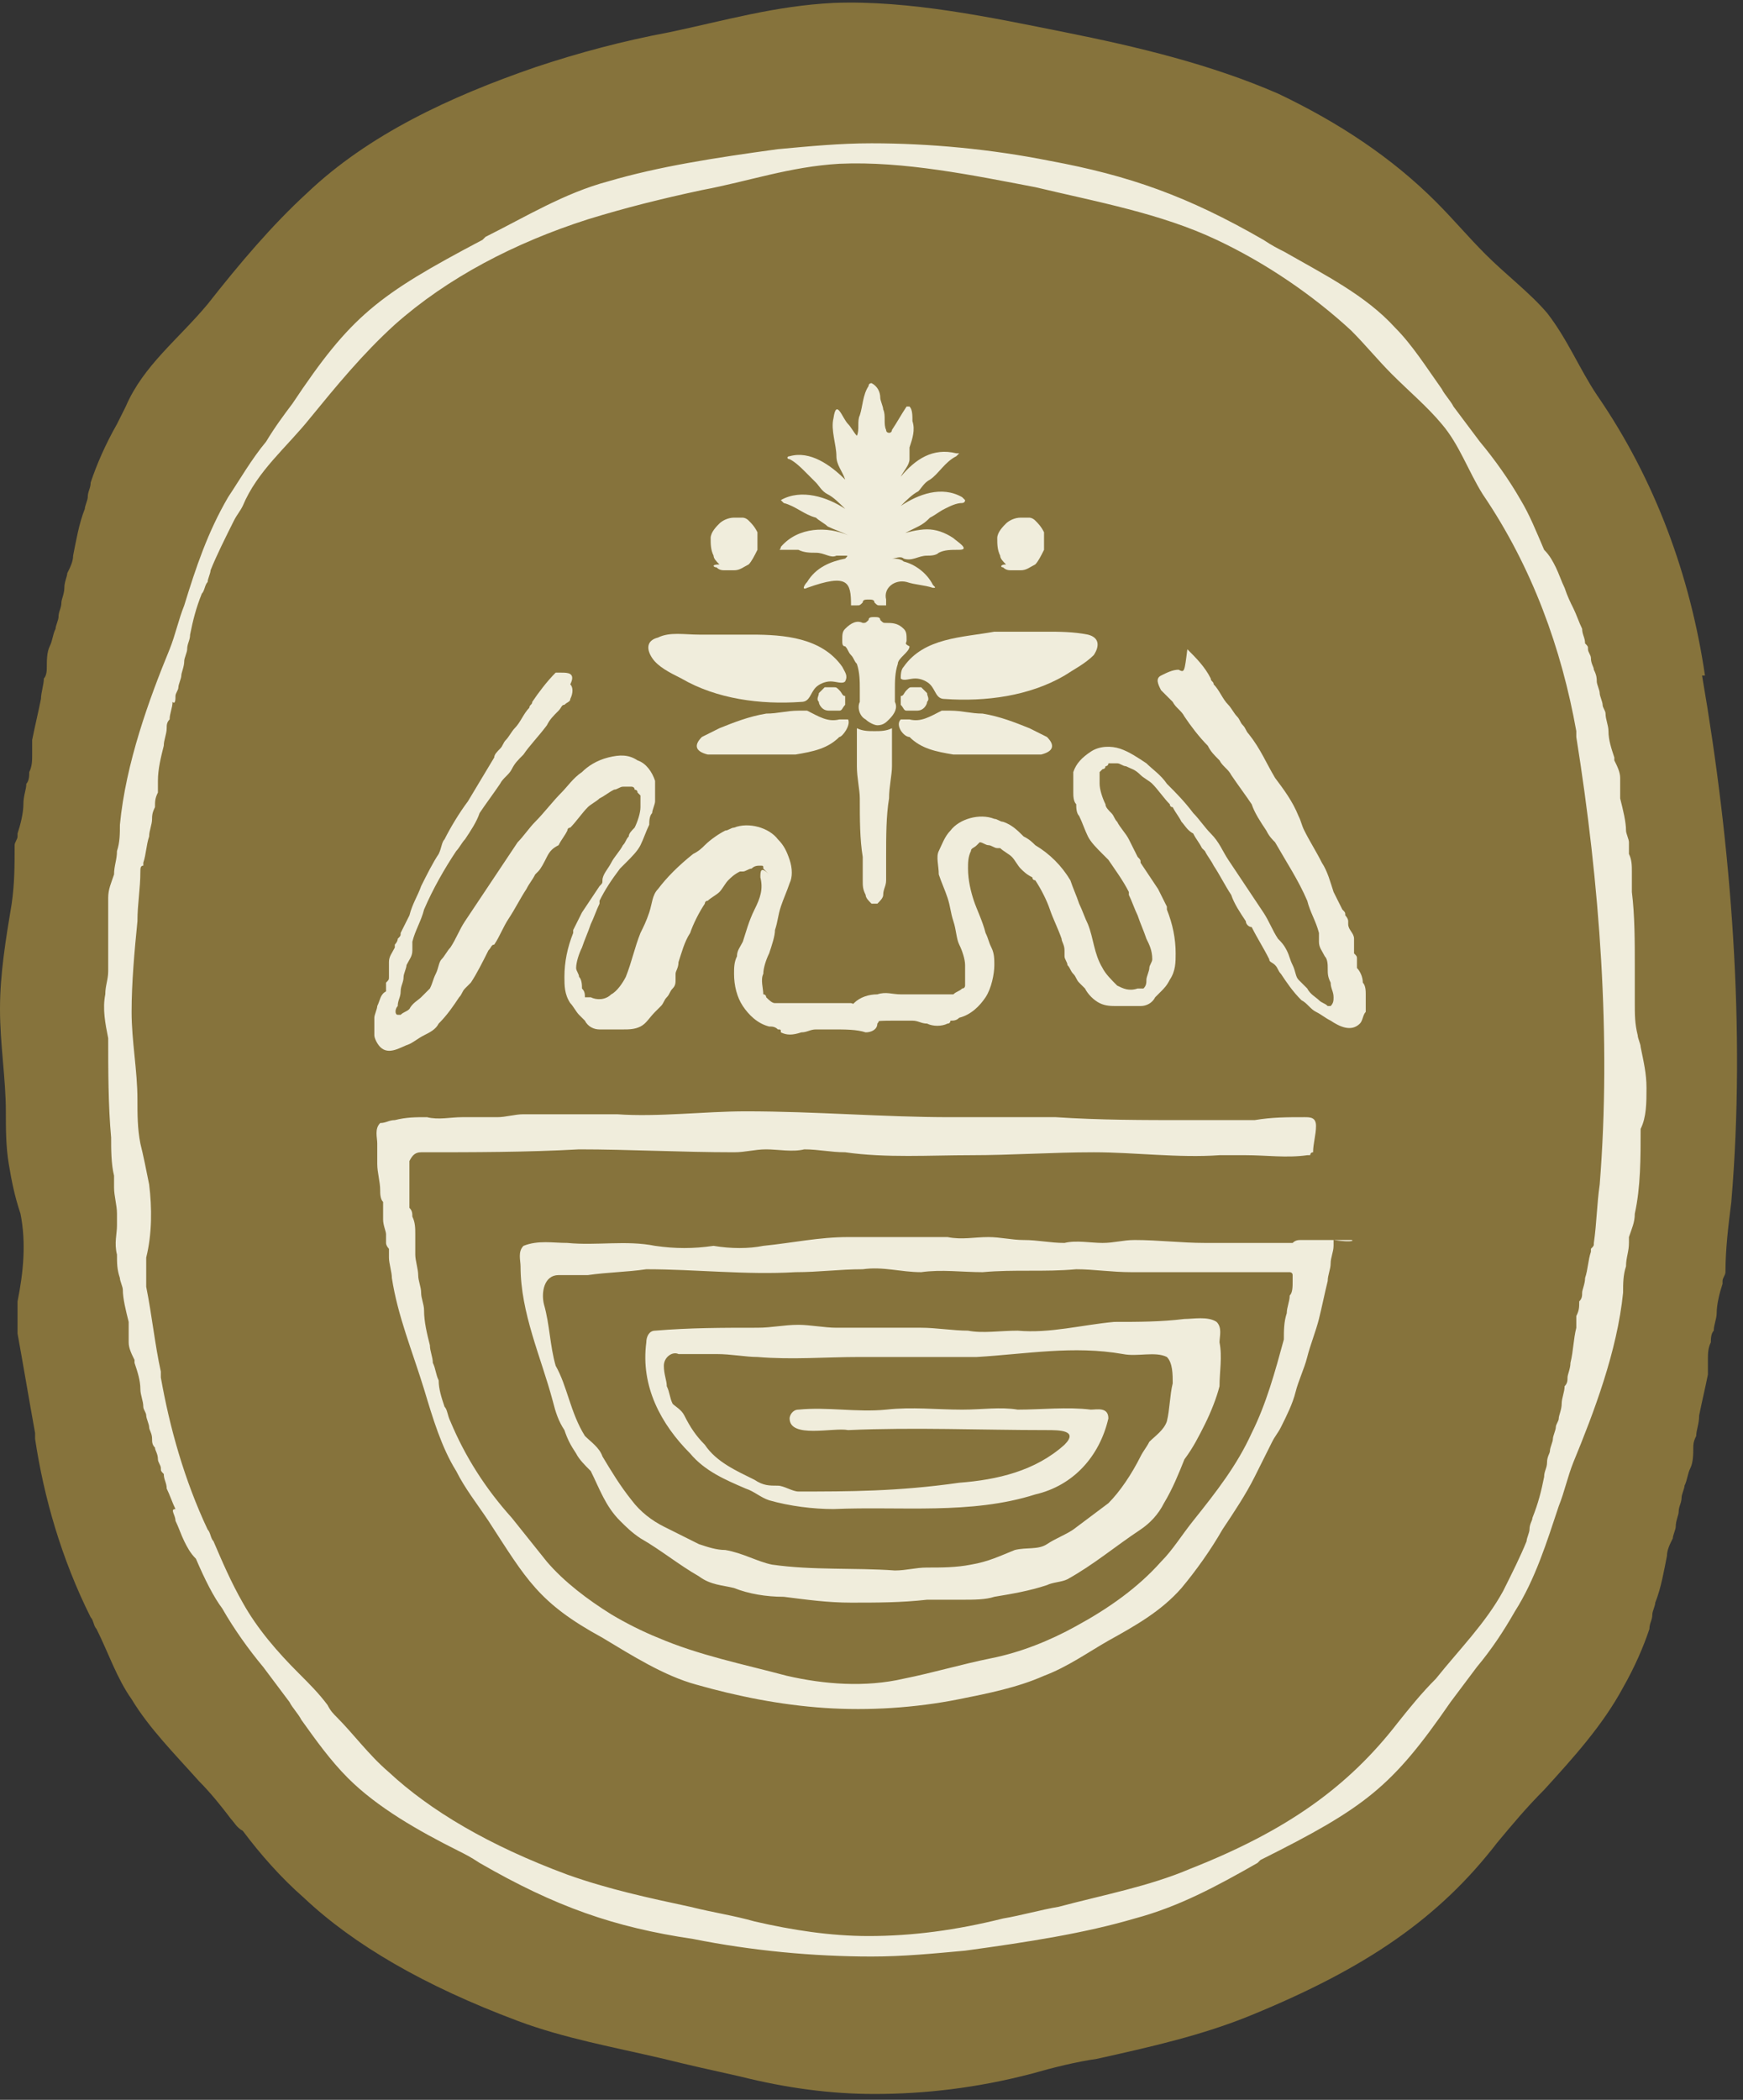 <?xml version="1.0" encoding="utf-8"?>
<!-- Generator: Adobe Illustrator 27.8.0, SVG Export Plug-In . SVG Version: 6.00 Build 0)  -->
<svg version="1.1" id="Calque_1" xmlns="http://www.w3.org/2000/svg" xmlns:xlink="http://www.w3.org/1999/xlink" x="0px" y="0px"
	 viewBox="0 0 59.6 71.8" style="enable-background:new 0 0 59.6 71.8;" xml:space="preserve">
<rect x="0" y="0" width="59.6" height="71.8" fill="#333333" stroke="none"/>
<style type="text/css">
	.st0{fill:#86733C;}
	.st1{fill:#F0EDDC;}
</style>
<path class="st0" d="M58.3,23.1c-0.5-3.4-1.7-6.7-3.7-9.6c-0.6-0.9-1-1.9-1.7-2.8c-0.6-0.7-1.4-1.3-2.1-2c-0.6-0.6-1.1-1.2-1.7-1.8
	c-1.5-1.5-3.3-2.7-5.4-3.7c-2.3-1-4.8-1.6-7.3-2.1c-2.5-0.5-5.3-1.1-7.9-1c-2,0.1-3.7,0.6-5.6,1c-1.6,0.3-3.1,0.7-4.6,1.2
	c-2.9,1-5.7,2.3-7.8,4.3C9.3,7.7,8.2,9,7.1,10.4c-1,1.2-2.2,2.1-2.8,3.5c-0.1,0.2-0.2,0.4-0.3,0.6c-0.4,0.7-0.7,1.4-0.9,2l0,0l0,0
	c0,0.2-0.1,0.3-0.1,0.5c0,0.1-0.1,0.3-0.1,0.4c-0.2,0.5-0.3,1.1-0.4,1.6c0,0.2-0.1,0.4-0.2,0.6c0,0.1-0.1,0.3-0.1,0.5
	c0,0.2-0.1,0.4-0.1,0.5c0,0.2-0.1,0.3-0.1,0.5c0,0.1-0.1,0.3-0.1,0.4c-0.1,0.2-0.1,0.4-0.2,0.6c-0.1,0.2-0.1,0.5-0.1,0.7
	c0,0.1,0,0.3-0.1,0.4c0,0.2-0.1,0.5-0.1,0.7c-0.1,0.5-0.2,0.9-0.3,1.4c0,0.2,0,0.3,0,0.5c0,0.2,0,0.4-0.1,0.6c0,0.1,0,0.3-0.1,0.4
	c0,0.2-0.1,0.4-0.1,0.7c0,0.3-0.1,0.7-0.2,1c0,0,0,0.1,0,0.1c0,0.1-0.1,0.2-0.1,0.3c0,0.7,0,1.3-0.1,2C0.2,32.1,0,33.3,0,34.5
	c0,1.2,0.2,2.4,0.2,3.5c0,0.6,0,1.2,0.1,1.8c0.1,0.6,0.2,1.1,0.4,1.7c0.2,1,0.1,2-0.1,3c0,0.3,0,0.6,0,0.9l0,0.2l0,0
	c0.2,1.1,0.4,2.3,0.6,3.4l0,0.2c0.3,2,0.9,4.1,1.9,6.1c0.1,0.1,0.1,0.3,0.2,0.4c0.4,0.8,0.7,1.7,1.2,2.4c0.6,1,1.5,1.9,2.3,2.8
	c0.4,0.4,0.8,0.9,1.1,1.3c0.1,0.1,0.2,0.3,0.4,0.4c0.6,0.8,1.3,1.6,2.1,2.3c1.7,1.6,4.1,3,7.3,4.2l0,0c1.6,0.6,3.3,0.9,5,1.3
	c0.8,0.2,1.7,0.4,2.6,0.6c1.6,0.4,3.1,0.6,4.6,0.6c1.7,0,3.5-0.2,5.4-0.7c0.7-0.2,1.5-0.4,2.2-0.5c1.8-0.4,3.6-0.8,5.3-1.5
	c3.9-1.6,6.4-3.3,8.4-5.9c0.5-0.6,1-1.2,1.6-1.8c1-1.1,2-2.2,2.7-3.5c0.4-0.7,0.7-1.4,0.9-2l0,0l0,0c0-0.2,0.1-0.3,0.1-0.5
	c0-0.1,0.1-0.3,0.1-0.4c0.2-0.5,0.3-1.1,0.4-1.6c0-0.2,0.1-0.4,0.2-0.6c0-0.1,0.1-0.3,0.1-0.4c0-0.2,0.1-0.4,0.1-0.5
	c0-0.2,0.1-0.3,0.1-0.5c0-0.1,0.1-0.3,0.1-0.4c0.1-0.2,0.1-0.4,0.2-0.6c0.1-0.2,0.1-0.5,0.1-0.7c0-0.1,0-0.2,0.1-0.4
	c0-0.2,0.1-0.4,0.1-0.7c0.1-0.5,0.2-0.9,0.3-1.4c0-0.2,0-0.3,0-0.5c0-0.2,0-0.4,0.1-0.6c0-0.1,0-0.3,0.1-0.4c0-0.2,0.1-0.4,0.1-0.6
	c0-0.3,0.1-0.7,0.2-1c0,0,0-0.1,0-0.1c0-0.1,0.1-0.2,0.1-0.3c0-0.8,0.1-1.6,0.2-2.4c0.5-5.9,0-12.2-1-18L58.3,23.1 M32.8,57.8
	C32.8,57.8,32.8,57.8,32.8,57.8C32.9,57.8,32.9,57.8,32.8,57.8c0.1,0,0.1,0,0.1,0C32.9,57.8,32.9,57.8,32.8,57.8 M36,64
	C36,64,36.1,64,36,64c0.1,0,0.1,0,0.1,0C36.1,64,36,64,36,64"/>
<path class="st1" d="M56.3,37.2c0-0.5-0.1-0.9-0.2-1.4c0-0.1-0.1-0.3-0.1-0.4c-0.1-0.4-0.1-0.7-0.1-1.1c0-0.1,0-0.2,0-0.3
	c0-0.2,0-0.4,0-0.6c0-0.1,0-0.2,0-0.4c0-0.8,0-1.7-0.1-2.5c0-0.2,0-0.5,0-0.7c0-0.2,0-0.4-0.1-0.6c0-0.1,0-0.3,0-0.4
	c0-0.1-0.1-0.3-0.1-0.4l0,0l0,0c0-0.3-0.1-0.7-0.2-1.1l0,0v0c0-0.1,0-0.2,0-0.3c0-0.1,0-0.3,0-0.4c0-0.2-0.1-0.4-0.2-0.6l0-0.1
	c-0.1-0.3-0.2-0.6-0.2-0.9c0-0.2-0.1-0.4-0.1-0.6c0-0.1-0.1-0.2-0.1-0.3c0-0.1-0.1-0.3-0.1-0.4c0-0.1-0.1-0.3-0.1-0.4
	c0-0.1,0-0.2-0.1-0.4c0-0.1-0.1-0.2-0.1-0.4c0-0.1-0.1-0.2-0.1-0.3c0-0.1,0-0.1-0.1-0.2c0-0.2-0.1-0.3-0.1-0.5
	c-0.1-0.2-0.2-0.5-0.3-0.7c-0.1-0.2-0.2-0.4-0.3-0.7l0,0c-0.1-0.2-0.2-0.5-0.3-0.7c-0.1-0.2-0.2-0.4-0.4-0.6l0,0l0,0
	c-0.3-0.7-0.5-1.2-0.8-1.7c-0.4-0.7-0.9-1.4-1.4-2c-0.3-0.4-0.6-0.8-0.9-1.2c-0.1-0.2-0.3-0.4-0.4-0.6c-0.5-0.7-1-1.5-1.6-2.1
	c-1-1.1-2.4-1.8-3.8-2.6c-0.2-0.1-0.4-0.2-0.7-0.4c-2.6-1.5-4.6-2.2-7.3-2.7l0,0c-2-0.4-4.1-0.6-6.1-0.6c-1.1,0-2.1,0.1-3.2,0.2
	c-2.2,0.3-4.1,0.6-5.8,1.1c-1.5,0.4-2.8,1.2-4.2,1.9l-0.1,0.1c-3.6,1.9-4.5,2.6-6.5,5.6c-0.3,0.4-0.6,0.8-0.9,1.3
	c-0.5,0.6-0.9,1.3-1.3,1.9c-0.7,1.2-1.1,2.4-1.5,3.7c-0.2,0.5-0.3,1-0.5,1.5c-0.7,1.7-1.5,3.9-1.7,6l0,0l0,0c0,0,0,0,0,0
	c0,0.3,0,0.6-0.1,0.9c0,0.3-0.1,0.5-0.1,0.8c-0.1,0.3-0.2,0.5-0.2,0.8c0,0.5,0,0.9,0,1.4c0,0.4,0,0.8,0,1.1c0,0.3-0.1,0.5-0.1,0.8
	c-0.1,0.5,0,1,0.1,1.5c0,1.1,0,2.3,0.1,3.4c0,0.4,0,0.9,0.1,1.3c0,0.1,0,0.2,0,0.2c0,0.1,0,0.1,0,0.2c0,0.3,0.1,0.6,0.1,0.9
	c0,0.1,0,0.3,0,0.4c0,0.3-0.1,0.6,0,1c0,0.3,0,0.5,0.1,0.8c0,0.1,0.1,0.3,0.1,0.4l0,0l0,0c0,0.3,0.1,0.7,0.2,1.1l0,0l0,0
	c0,0.1,0,0.2,0,0.3c0,0.1,0,0.3,0,0.4c0,0.2,0.1,0.4,0.2,0.6l0,0.1c0.1,0.3,0.2,0.6,0.2,0.9c0,0.2,0.1,0.4,0.1,0.6
	c0,0.1,0.1,0.2,0.1,0.3c0,0.1,0.1,0.3,0.1,0.4c0,0.1,0.1,0.2,0.1,0.4c0,0.1,0,0.2,0.1,0.3c0,0.1,0.1,0.2,0.1,0.4
	c0,0.1,0.1,0.2,0.1,0.3c0,0.1,0,0.1,0.1,0.2c0,0.2,0.1,0.3,0.1,0.5c0.1,0.2,0.2,0.5,0.3,0.7C5.8,51.6,6,51.8,6,52l0,0
	c0.1,0.2,0.2,0.5,0.3,0.7c0.1,0.2,0.2,0.4,0.4,0.6l0,0l0,0C7,54,7.3,54.6,7.6,55C8,55.7,8.5,56.4,9,57c0.3,0.4,0.6,0.8,0.9,1.2
	c0.1,0.2,0.3,0.4,0.4,0.6c0.5,0.7,1,1.4,1.6,2c1,1,2.4,1.8,3.8,2.5c0.2,0.1,0.4,0.2,0.7,0.4c2.6,1.5,4.6,2.2,7.3,2.6l0,0
	c2,0.4,4.1,0.6,6.1,0.6h0c1.1,0,2.1-0.1,3.2-0.2c2.2-0.3,4.1-0.6,5.8-1.1c1.5-0.4,2.8-1.1,4.2-1.9l0.1-0.1c3.6-1.8,4.5-2.5,6.5-5.4
	c0.3-0.4,0.6-0.8,0.9-1.2c0.5-0.6,0.9-1.2,1.3-1.9c0.7-1.1,1.1-2.4,1.5-3.6c0.2-0.5,0.3-1,0.5-1.5c0.7-1.7,1.5-3.8,1.7-5.8l0,0l0,0
	c0,0,0,0,0,0c0-0.3,0-0.6,0.1-0.9c0-0.3,0.1-0.5,0.1-0.8c0-0.1,0-0.2,0-0.2c0.1-0.3,0.2-0.5,0.2-0.8c0.2-0.9,0.2-1.9,0.2-2.9
	C56.3,38.2,56.3,37.7,56.3,37.2 M54.7,40.5c-0.1,0.7-0.1,1.3-0.2,2c0,0.1,0,0.1-0.1,0.2c0,0,0,0.1,0,0.1c-0.1,0.3-0.1,0.6-0.2,0.9
	c0,0.2-0.1,0.4-0.1,0.5c0,0.1,0,0.2-0.1,0.3c0,0.2,0,0.3-0.1,0.5c0,0.1,0,0.3,0,0.4c-0.1,0.4-0.1,0.8-0.2,1.2c0,0.2-0.1,0.4-0.1,0.5
	c0,0.1,0,0.2-0.1,0.3c0,0.2-0.1,0.4-0.1,0.6c0,0.2-0.1,0.4-0.1,0.5c0,0.1-0.1,0.2-0.1,0.3c0,0.1-0.1,0.3-0.1,0.4
	c0,0.1-0.1,0.3-0.1,0.4c0,0.1-0.1,0.2-0.1,0.4c0,0.2-0.1,0.3-0.1,0.5c-0.1,0.5-0.2,0.9-0.4,1.4c0,0.1-0.1,0.2-0.1,0.4
	c0,0.1-0.1,0.3-0.1,0.4l0,0l0,0c-0.2,0.5-0.5,1.1-0.8,1.7c-0.6,1.1-1.5,2-2.3,3c-0.5,0.5-0.9,1-1.3,1.5c-1.7,2.2-3.8,3.7-7.1,5
	c-1.4,0.6-3,0.9-4.5,1.3c-0.6,0.1-1.3,0.3-1.9,0.4c-1.6,0.4-3.1,0.6-4.6,0.6c-1.3,0-2.6-0.2-3.9-0.5c-0.7-0.2-1.4-0.3-2.2-0.5
	c-1.4-0.3-2.8-0.6-4.2-1.1l0,0c-2.7-1-4.7-2.2-6.1-3.5c-0.7-0.6-1.2-1.3-1.8-1.9c-0.1-0.1-0.2-0.2-0.3-0.4c-0.3-0.4-0.6-0.7-1-1.1
	c-0.7-0.7-1.4-1.5-1.9-2.4c-0.4-0.7-0.7-1.4-1-2.1c-0.1-0.1-0.1-0.3-0.2-0.4c-0.8-1.7-1.3-3.5-1.6-5.2l0-0.2
	c-0.2-0.9-0.3-1.9-0.5-2.9l0,0l0-0.2c0-0.2,0-0.5,0-0.8c0.2-0.8,0.2-1.7,0.1-2.5c-0.1-0.5-0.2-1-0.3-1.4c-0.1-0.5-0.1-1-0.1-1.5
	c0-1-0.2-2-0.2-3c0-1,0.1-2.1,0.2-3.1c0-0.6,0.1-1.1,0.1-1.7c0-0.1,0-0.2,0.1-0.2c0,0,0-0.1,0-0.1c0.1-0.3,0.1-0.6,0.2-0.9
	c0-0.2,0.1-0.4,0.1-0.6c0-0.1,0-0.2,0.1-0.4c0-0.2,0-0.3,0.1-0.5c0-0.1,0-0.3,0-0.4c0-0.4,0.1-0.8,0.2-1.2c0-0.2,0.1-0.4,0.1-0.6
	c0-0.1,0-0.2,0.1-0.3c0-0.2,0.1-0.4,0.1-0.6C6,24.1,6,23.9,6,23.8c0-0.1,0.1-0.2,0.1-0.3c0-0.1,0.1-0.3,0.1-0.4
	c0-0.1,0.1-0.3,0.1-0.5c0-0.1,0.1-0.3,0.1-0.4c0-0.2,0.1-0.3,0.1-0.5c0.1-0.5,0.2-0.9,0.4-1.4C7,20.2,7,20,7.1,19.9
	c0-0.1,0.1-0.3,0.1-0.4l0,0l0,0C7.4,19,7.7,18.4,8,17.8c0.1-0.2,0.2-0.3,0.3-0.5c0.5-1.2,1.5-2,2.3-3c0.9-1.1,1.8-2.2,2.9-3.2
	c1.8-1.6,4.1-2.8,6.6-3.6c1.3-0.4,2.5-0.7,3.9-1c1.6-0.3,3-0.8,4.7-0.9c2.2-0.1,4.6,0.4,6.7,0.8c2.1,0.5,4.3,0.9,6.2,1.8
	c1.7,0.8,3.3,1.9,4.6,3.1c0.5,0.5,0.9,1,1.4,1.5c0.6,0.6,1.2,1.1,1.7,1.7c0.6,0.7,0.9,1.6,1.4,2.4c1.7,2.5,2.7,5.3,3.2,8.1
	c0,0,0,0.2,0,0.2C54.7,30.2,55.1,35.5,54.7,40.5"/>
<path class="st1" d="M40.3,22.9c-0.2,0-0.4,0.1-0.6,0.2c-0.2,0.1-0.1,0.3,0,0.5c0.1,0.1,0.2,0.2,0.2,0.2c0.1,0.1,0.1,0.1,0.2,0.2
	c0.1,0.2,0.3,0.3,0.4,0.5c0.2,0.3,0.5,0.7,0.8,1c0.1,0.2,0.2,0.3,0.4,0.5c0.1,0.2,0.3,0.3,0.4,0.5c0.2,0.3,0.5,0.7,0.7,1
	c0.1,0.3,0.3,0.6,0.5,0.9c0.1,0.2,0.2,0.3,0.3,0.4c0.4,0.7,0.8,1.3,1.1,2c0.1,0.4,0.3,0.7,0.4,1.1c0,0.1,0,0.2,0,0.3
	c0,0.2,0.1,0.3,0.2,0.5c0.1,0.1,0.1,0.3,0.1,0.4c0,0.2,0,0.3,0.1,0.5c0,0.2,0.1,0.3,0.1,0.5c0,0.1,0,0.2-0.1,0.3c0,0,0,0-0.1,0
	c-0.1-0.1-0.2-0.1-0.3-0.2c-0.1-0.1-0.3-0.2-0.4-0.4c-0.1-0.1-0.2-0.2-0.3-0.3c-0.1-0.1-0.1-0.3-0.2-0.5c-0.1-0.2-0.1-0.3-0.2-0.5
	c-0.1-0.2-0.2-0.3-0.3-0.4c-0.2-0.3-0.3-0.6-0.5-0.9c-0.2-0.3-0.4-0.6-0.6-0.9c-0.2-0.3-0.4-0.6-0.6-0.9c-0.2-0.3-0.3-0.6-0.6-0.9
	c-0.2-0.2-0.4-0.5-0.6-0.7c-0.3-0.4-0.6-0.7-0.9-1c-0.2-0.3-0.5-0.5-0.7-0.7c-0.3-0.2-0.6-0.4-0.9-0.5c-0.3-0.1-0.7-0.1-1,0.1
	c-0.3,0.2-0.5,0.4-0.6,0.7c0,0.2,0,0.3,0,0.5c0,0.1,0,0.2,0,0.2c0,0.1,0,0.3,0.1,0.4c0,0.1,0,0.3,0.1,0.4c0.1,0.2,0.2,0.5,0.3,0.7
	c0.1,0.2,0.3,0.4,0.5,0.6c0.1,0.1,0.1,0.1,0.2,0.2c0.2,0.3,0.5,0.7,0.7,1.1c0,0,0,0.1,0,0.1c0.1,0.2,0.2,0.5,0.3,0.7
	c0.1,0.3,0.2,0.5,0.3,0.8c0.1,0.2,0.2,0.4,0.2,0.7c0,0.1-0.1,0.2-0.1,0.3c0,0.1-0.1,0.3-0.1,0.4c0,0.1,0,0.2-0.1,0.3c0,0,0,0,0,0
	c-0.1,0-0.1,0-0.2,0c-0.3,0.1-0.5,0-0.7-0.1c-0.2-0.2-0.4-0.4-0.5-0.6c-0.3-0.5-0.3-1-0.5-1.5c-0.1-0.2-0.2-0.5-0.3-0.7
	c-0.1-0.3-0.2-0.5-0.3-0.8c-0.3-0.5-0.7-0.9-1.2-1.2c-0.1-0.1-0.2-0.2-0.4-0.3c0,0,0,0,0,0c-0.2-0.2-0.4-0.4-0.7-0.5c0,0,0,0,0,0
	c-0.1,0-0.2-0.1-0.3-0.1c-0.5-0.2-1.2,0-1.5,0.4c-0.2,0.2-0.3,0.5-0.4,0.7c-0.1,0.2,0,0.5,0,0.8c0.1,0.3,0.2,0.5,0.3,0.8
	c0.1,0.3,0.1,0.5,0.2,0.8c0.1,0.3,0.1,0.6,0.2,0.8c0.1,0.2,0.2,0.5,0.2,0.7c0,0.2,0,0.5,0,0.7c0,0,0,0,0,0c0,0,0,0,0,0
	c0,0,0,0.1-0.1,0.1c0,0,0,0,0,0c0,0,0,0,0,0c-0.1,0.1-0.2,0.1-0.3,0.2c-0.1,0-0.2,0-0.4,0c-0.1,0-0.3,0-0.5,0c-0.3,0-0.6,0-0.9,0
	c-0.3,0-0.5-0.1-0.8,0c-0.3,0-0.6,0.1-0.8,0.3c-0.1,0.1-0.1,0.3-0.1,0.4c0,0.2,0.2,0.3,0.4,0.3c0.4-0.1,0.7-0.1,1.1-0.1
	c0.2,0,0.4,0,0.6,0c0.2,0,0.3,0.1,0.5,0.1c0.2,0.1,0.5,0.1,0.7,0c0.1,0,0.1-0.1,0.1-0.1h0c0,0,0,0,0,0c0.1,0,0.2,0,0.3-0.1
	c0.4-0.1,0.7-0.4,0.9-0.7c0.2-0.3,0.3-0.8,0.3-1.1c0-0.2,0-0.4-0.1-0.6c-0.1-0.2-0.1-0.3-0.2-0.5c-0.1-0.4-0.3-0.8-0.4-1.1
	c-0.1-0.3-0.2-0.7-0.2-1.1c0-0.2,0-0.4,0.1-0.6c0-0.1,0.1-0.1,0.2-0.2c0.1-0.1,0.1-0.1,0.1-0.1c0.1,0,0.2,0.1,0.3,0.1
	c0.1,0,0.2,0.1,0.3,0.1c0,0,0,0,0.1,0c0,0,0,0,0,0c0.1,0.1,0.3,0.2,0.4,0.3c0.1,0.1,0.2,0.3,0.3,0.4c0.1,0.1,0.2,0.2,0.4,0.3
	c0,0,0,0.1,0.1,0.1c0.2,0.3,0.4,0.7,0.5,1c0.1,0.3,0.3,0.7,0.4,1c0,0.1,0.1,0.2,0.1,0.4c0,0.1,0,0.1,0,0.2c0,0.1,0.1,0.2,0.1,0.3
	c0.1,0.1,0.1,0.2,0.2,0.3c0.1,0.1,0.1,0.2,0.2,0.3c0.1,0.1,0.1,0.1,0.2,0.2c0.1,0.2,0.3,0.4,0.5,0.5c0.2,0.1,0.4,0.1,0.6,0.1
	c0,0,0.1,0,0.1,0c0,0,0,0,0.1,0c0.2,0,0.4,0,0.6,0c0.2,0,0.4-0.1,0.5-0.3c0.1-0.1,0.1-0.1,0.2-0.2c0.1-0.1,0.2-0.2,0.3-0.4
	c0.2-0.3,0.2-0.6,0.2-0.9c0-0.5-0.1-1-0.3-1.5c0,0,0-0.1,0-0.1c-0.1-0.2-0.2-0.4-0.3-0.6c-0.2-0.3-0.4-0.6-0.6-0.9
	c0-0.1,0-0.1-0.1-0.2c-0.1-0.2-0.2-0.4-0.3-0.6c-0.1-0.2-0.3-0.4-0.4-0.6c-0.1-0.1-0.1-0.2-0.2-0.3c-0.1-0.1-0.2-0.2-0.2-0.3
	c0,0,0,0,0,0c-0.1-0.2-0.2-0.5-0.2-0.7c0-0.1,0-0.1,0-0.2c0,0,0,0,0,0c0,0,0,0,0,0c0,0,0,0,0-0.1c0,0,0-0.1,0-0.1c0,0,0,0,0,0
	c0,0,0,0,0,0c0,0,0.1-0.1,0.1-0.1c0,0,0.1,0,0.1-0.1c0,0,0,0,0,0c0,0,0,0,0,0c0,0,0.1,0,0.1-0.1c0,0,0.1,0,0.1,0c0,0,0.1,0,0.1,0
	c0,0,0,0,0,0c0,0,0,0,0,0c0,0,0.1,0,0.1,0c0.1,0,0.2,0.1,0.3,0.1c0.2,0.1,0.3,0.1,0.5,0.3c0.1,0.1,0.3,0.2,0.4,0.3
	c0.2,0.2,0.4,0.5,0.6,0.7c0,0,0,0.1,0.1,0.1c0.1,0.2,0.2,0.3,0.3,0.5c0.1,0.1,0.2,0.3,0.4,0.4c0.1,0.2,0.2,0.3,0.3,0.5
	c0,0,0.1,0.1,0.1,0.1c0.1,0.2,0.2,0.3,0.3,0.5c0.2,0.3,0.4,0.7,0.6,1c0.1,0.3,0.3,0.6,0.5,0.9c0,0.1,0.1,0.2,0.2,0.2c0,0,0,0,0,0
	c0.2,0.4,0.4,0.7,0.6,1.1c0,0.1,0.1,0.1,0.2,0.2c0.1,0.1,0.1,0.2,0.2,0.3c0.2,0.3,0.4,0.6,0.7,0.9c0.2,0.1,0.3,0.3,0.5,0.4
	c0.2,0.1,0.3,0.2,0.5,0.3c0.3,0.2,0.7,0.4,1,0.1c0.1-0.1,0.1-0.3,0.2-0.4c0-0.1,0-0.2,0-0.2c0-0.1,0-0.2,0-0.4c0-0.1,0-0.3-0.1-0.4
	c0-0.2-0.1-0.4-0.2-0.5c0,0,0-0.1,0-0.1c0-0.1,0-0.1,0-0.2c0-0.1,0-0.1-0.1-0.2c0,0,0,0,0,0c0-0.2,0-0.3,0-0.5
	c0-0.2-0.2-0.3-0.2-0.5c0,0,0,0,0-0.1c0-0.1-0.1-0.2-0.1-0.2c0-0.1,0-0.1-0.1-0.2c-0.1-0.2-0.2-0.4-0.3-0.6c-0.1-0.3-0.2-0.7-0.4-1
	c-0.2-0.4-0.4-0.7-0.6-1.1c-0.1-0.2-0.1-0.3-0.2-0.5c-0.2-0.5-0.5-0.9-0.8-1.3c-0.3-0.5-0.5-1-0.9-1.5c-0.1-0.1-0.1-0.2-0.2-0.3
	c-0.1-0.1-0.1-0.2-0.2-0.3c-0.1-0.1-0.2-0.3-0.3-0.4c-0.2-0.2-0.3-0.5-0.5-0.7c0-0.1-0.1-0.1-0.1-0.2c-0.2-0.4-0.5-0.7-0.8-1
	C40.5,23,40.5,23,40.3,22.9C40.4,22.9,40.3,22.9,40.3,22.9 M37.7,27.3C37.7,27.3,37.7,27.3,37.7,27.3C37.7,27.2,37.7,27.3,37.7,27.3
	"/>
<path class="st1" d="M19.2,23C19.1,23,19,23,19,23c-0.3,0.3-0.6,0.7-0.8,1c0,0.1-0.1,0.1-0.1,0.2c-0.2,0.2-0.3,0.5-0.5,0.7
	c-0.1,0.1-0.2,0.3-0.3,0.4c-0.1,0.1-0.1,0.2-0.2,0.3c-0.1,0.1-0.2,0.2-0.2,0.3c-0.3,0.5-0.6,1-0.9,1.5c-0.3,0.4-0.6,0.9-0.8,1.3
	c-0.1,0.1-0.1,0.3-0.2,0.5c-0.2,0.3-0.4,0.7-0.6,1.1c-0.1,0.3-0.3,0.6-0.4,1c-0.1,0.2-0.2,0.4-0.3,0.6c0,0.1,0,0.1-0.1,0.2
	c0,0.1-0.1,0.2-0.1,0.2c0,0,0,0,0,0.1c-0.1,0.2-0.2,0.3-0.2,0.5c0,0.2,0,0.3,0,0.5c0,0,0,0,0,0c0,0.1,0,0.1-0.1,0.2
	c0,0.1,0,0.1,0,0.2c0,0,0,0.1,0,0.1C13,34,13,34.2,12.9,34.4c0,0.1-0.1,0.3-0.1,0.4c0,0.1,0,0.2,0,0.4c0,0.1,0,0.2,0,0.2
	c0,0.1,0.1,0.3,0.2,0.4c0.3,0.3,0.7,0,1-0.1c0.2-0.1,0.3-0.2,0.5-0.3c0.2-0.1,0.4-0.2,0.5-0.4c0.3-0.3,0.5-0.6,0.7-0.9
	c0.1-0.1,0.1-0.2,0.2-0.3c0.1-0.1,0.1-0.1,0.2-0.2c0.2-0.3,0.4-0.7,0.6-1.1c0,0,0,0,0,0c0.1-0.1,0.1-0.2,0.2-0.2
	c0.2-0.3,0.3-0.6,0.5-0.9c0.2-0.3,0.4-0.7,0.6-1c0.1-0.2,0.2-0.3,0.3-0.5c0,0,0.1-0.1,0.1-0.1c0.1-0.1,0.2-0.3,0.3-0.5
	c0.1-0.2,0.2-0.3,0.4-0.4c0.1-0.2,0.2-0.3,0.3-0.5c0,0,0-0.1,0.1-0.1c0.2-0.2,0.4-0.5,0.6-0.7c0.1-0.1,0.3-0.2,0.4-0.3
	c0.2-0.1,0.3-0.2,0.5-0.3c0.1,0,0.2-0.1,0.3-0.1c0,0,0.1,0,0.1,0c0,0,0,0,0,0c0,0,0,0,0,0c0,0,0.1,0,0.1,0c0,0,0.1,0,0.1,0
	c0,0,0.1,0,0.1,0.1c0,0,0,0,0,0c0,0,0,0,0,0c0,0,0.1,0,0.1,0.1c0,0,0,0,0.1,0.1c0,0,0,0,0,0c0,0,0,0,0,0c0,0,0,0,0,0.1
	c0,0,0,0,0,0.1c0,0,0,0,0,0c0,0,0,0,0,0c0,0.1,0,0.1,0,0.2c0,0.2-0.1,0.5-0.2,0.7l0,0c-0.1,0.1-0.2,0.2-0.2,0.3
	c-0.1,0.1-0.1,0.2-0.2,0.3c-0.1,0.2-0.3,0.4-0.4,0.6c-0.1,0.2-0.3,0.4-0.3,0.6c0,0.1,0,0.1-0.1,0.2c-0.2,0.3-0.4,0.6-0.6,0.9
	c-0.1,0.2-0.2,0.4-0.3,0.6c0,0,0,0.1,0,0.1c-0.2,0.5-0.3,1-0.3,1.5c0,0.3,0,0.6,0.2,0.9c0.1,0.1,0.2,0.3,0.3,0.4
	c0.1,0.1,0.1,0.1,0.2,0.2c0.1,0.2,0.3,0.3,0.5,0.3c0.2,0,0.4,0,0.6,0c0,0,0,0,0.1,0c0,0,0.1,0,0.1,0c0.2,0,0.4,0,0.6-0.1
	c0.2-0.1,0.3-0.3,0.5-0.5c0.1-0.1,0.1-0.1,0.2-0.2c0.1-0.1,0.1-0.2,0.2-0.3c0.1-0.1,0.1-0.2,0.2-0.3c0.1-0.1,0.1-0.2,0.1-0.3
	c0-0.1,0-0.1,0-0.2c0-0.1,0.1-0.2,0.1-0.4c0.1-0.3,0.2-0.7,0.4-1c0.1-0.3,0.3-0.7,0.5-1c0,0,0-0.1,0.1-0.1c0.1-0.1,0.3-0.2,0.4-0.3
	c0.1-0.1,0.2-0.3,0.3-0.4c0.1-0.1,0.2-0.2,0.4-0.3c0,0,0,0,0,0c0,0,0,0,0.1,0c0.1,0,0.2-0.1,0.3-0.1c0.1-0.1,0.2-0.1,0.3-0.1
	c0.1,0,0.1,0,0.1,0.1c0.1,0.1,0.1,0.1,0.2,0.2C26,29.6,26,29.8,26,30c0.1,0.4,0,0.7-0.2,1.1c-0.2,0.4-0.3,0.8-0.4,1.1
	c-0.1,0.2-0.2,0.3-0.2,0.5c-0.1,0.2-0.1,0.4-0.1,0.6c0,0.4,0.1,0.8,0.3,1.1c0.2,0.3,0.5,0.6,0.9,0.7c0.1,0,0.2,0,0.3,0.1
	c0,0,0,0,0,0c0,0,0,0,0,0c0.1,0,0.1,0,0.1,0.1c0.2,0.1,0.4,0.1,0.7,0c0.2,0,0.3-0.1,0.5-0.1c0.2,0,0.4,0,0.6,0c0.4,0,0.8,0,1.1,0.1
	c0.2,0,0.4-0.1,0.4-0.3c0.1-0.1,0.1-0.3-0.1-0.4c-0.2-0.2-0.5-0.2-0.8-0.3c-0.3,0-0.5,0-0.8,0c-0.3,0-0.6,0-0.9,0
	c-0.2,0-0.3,0-0.5,0c-0.1,0-0.2,0-0.4,0c-0.1,0-0.2-0.1-0.3-0.2c0,0,0,0,0,0c0,0,0,0,0,0c0,0,0-0.1-0.1-0.1c0,0,0,0,0,0c0,0,0,0,0,0
	c0-0.2-0.1-0.5,0-0.7c0-0.2,0.1-0.5,0.2-0.7c0.1-0.3,0.2-0.6,0.2-0.8c0.1-0.3,0.1-0.5,0.2-0.8c0.1-0.3,0.2-0.5,0.3-0.8
	c0.1-0.2,0.1-0.5,0-0.8c-0.1-0.3-0.2-0.5-0.4-0.7c-0.3-0.4-1-0.6-1.5-0.4c-0.1,0-0.2,0.1-0.3,0.1c0,0,0,0,0,0
	c-0.2,0.1-0.5,0.3-0.7,0.5c0,0,0,0,0,0c-0.1,0.1-0.2,0.2-0.4,0.3c-0.5,0.4-0.9,0.8-1.2,1.2c-0.2,0.2-0.2,0.5-0.3,0.8
	c-0.1,0.3-0.2,0.5-0.3,0.7c-0.2,0.5-0.3,1-0.5,1.5c-0.1,0.2-0.3,0.5-0.5,0.6c-0.2,0.2-0.5,0.2-0.7,0.1c-0.1,0-0.1,0-0.2,0
	c0,0,0,0,0,0c0-0.1,0-0.2-0.1-0.3c0-0.1,0-0.3-0.1-0.4c0-0.1-0.1-0.2-0.1-0.3c0-0.2,0.1-0.5,0.2-0.7c0.1-0.3,0.2-0.5,0.3-0.8
	c0.1-0.2,0.2-0.5,0.3-0.7c0,0,0-0.1,0-0.1c0.2-0.4,0.4-0.7,0.7-1.1c0.1-0.1,0.1-0.1,0.2-0.2c0.2-0.2,0.4-0.4,0.5-0.6
	c0.1-0.2,0.2-0.5,0.3-0.7c0-0.1,0-0.3,0.1-0.4c0-0.1,0.1-0.3,0.1-0.4c0-0.1,0-0.2,0-0.2c0-0.2,0-0.3,0-0.5c-0.1-0.3-0.3-0.6-0.6-0.7
	c-0.3-0.2-0.6-0.2-1-0.1c-0.4,0.1-0.7,0.3-0.9,0.5c-0.3,0.2-0.5,0.5-0.7,0.7c-0.3,0.3-0.6,0.7-0.9,1c-0.2,0.2-0.4,0.5-0.6,0.7
	c-0.2,0.3-0.4,0.6-0.6,0.9c-0.2,0.3-0.4,0.6-0.6,0.9c-0.2,0.3-0.4,0.6-0.6,0.9c-0.2,0.3-0.3,0.6-0.5,0.9c-0.1,0.1-0.2,0.3-0.3,0.4
	c-0.1,0.1-0.1,0.3-0.2,0.5c-0.1,0.2-0.1,0.3-0.2,0.5c-0.1,0.1-0.2,0.2-0.3,0.3c-0.1,0.1-0.3,0.2-0.4,0.4c-0.1,0.1-0.2,0.1-0.3,0.2
	c0,0,0,0-0.1,0c-0.1,0-0.1-0.2,0-0.3c0-0.2,0.1-0.3,0.1-0.5c0-0.2,0.1-0.3,0.1-0.5c0-0.1,0.1-0.3,0.1-0.4c0.1-0.2,0.2-0.3,0.2-0.5
	c0-0.1,0-0.2,0-0.3c0.1-0.4,0.3-0.7,0.4-1.1c0.3-0.7,0.7-1.4,1.1-2c0.1-0.1,0.2-0.3,0.3-0.4c0.2-0.3,0.4-0.6,0.5-0.9
	c0.2-0.3,0.5-0.7,0.7-1c0.1-0.2,0.3-0.3,0.4-0.5c0.1-0.2,0.2-0.3,0.4-0.5c0.2-0.3,0.5-0.6,0.8-1c0.1-0.2,0.2-0.3,0.4-0.5
	c0.1-0.1,0.1-0.2,0.2-0.2c0.1-0.1,0.2-0.1,0.2-0.2c0.1-0.2,0.1-0.4,0-0.5C19.7,23,19.4,23,19.2,23C19.2,22.9,19.2,22.9,19.2,23
	 M21.8,27.3C21.8,27.3,21.8,27.3,21.8,27.3C21.8,27.3,21.8,27.2,21.8,27.3"/>
<path class="st1" d="M28.8,22.8c-0.7-1-2-1.1-3.1-1.1c-0.6,0-1.2,0-1.8,0c-0.5,0-1-0.1-1.4,0.1c-0.4,0.1-0.4,0.4-0.2,0.7
	c0.2,0.3,0.6,0.5,1,0.7c1.2,0.7,2.7,0.9,4.1,0.8c0.3,0,0.3-0.3,0.5-0.5c0.1-0.1,0.3-0.2,0.5-0.2c0.2,0,0.4,0.1,0.5,0
	C29,23.1,28.9,23,28.8,22.8L28.8,22.8z M24.3,22.7C24.3,22.7,24.3,22.7,24.3,22.7C24.4,22.7,24.4,22.7,24.3,22.7
	C24.4,22.7,24.4,22.7,24.3,22.7C24.4,22.7,24.4,22.7,24.3,22.7 M27.3,22.9C27.3,22.9,27.3,22.9,27.3,22.9
	C27.3,22.9,27.3,22.9,27.3,22.9C27.4,22.9,27.4,22.9,27.3,22.9C27.4,22.9,27.4,22.9,27.3,22.9"/>
<path class="st1" d="M29,24.6c-0.1,0-0.2,0-0.3,0c-0.4,0.1-0.7-0.1-1.1-0.3c-0.1,0-0.2,0-0.3,0c-0.4,0-0.7,0.1-1.1,0.1
	c-0.6,0.1-1.1,0.3-1.6,0.5c-0.2,0.1-0.4,0.2-0.6,0.3c-0.3,0.3-0.2,0.5,0.2,0.6c0.2,0,0.4,0,0.5,0c0.4,0,0.8,0,1.2,0
	c0.4,0,0.9,0,1.3,0c0.6-0.1,1.1-0.2,1.5-0.6C28.8,25.2,29.1,24.8,29,24.6L29,24.6z"/>
<path class="st1" d="M28.7,23.6c-0.1-0.1-0.1-0.1-0.2-0.1c-0.1,0-0.1,0-0.2,0c0,0-0.1,0-0.1,0c0,0-0.1,0.1-0.1,0.1
	c0,0-0.1,0.1-0.1,0.1c0,0.1-0.1,0.2,0,0.3c0,0.1,0.1,0.2,0.1,0.2c0.1,0.1,0.2,0.1,0.3,0.1c0.1,0,0.1,0,0.2,0c0,0,0.1,0,0.1,0
	c0.1,0,0.1-0.1,0.2-0.2c0,0,0,0,0,0c0-0.1,0-0.2,0-0.3C28.8,23.8,28.8,23.7,28.7,23.6"/>
<path class="st1" d="M29.9,25C29.9,25,29.9,25,29.9,25C29.8,25,29.8,25,29.9,25c-0.2,0-0.4,0-0.6-0.1c0,0.1,0,0.2,0,0.3
	c0,0.3,0,0.7,0,1c0,0.4,0.1,0.8,0.1,1.1c0,0.7,0,1.4,0.1,2c0,0.2,0,0.3,0,0.5c0,0.1,0,0.2,0,0.3c0,0.2,0,0.3,0.1,0.5
	c0,0.1,0.1,0.2,0.2,0.3c0,0,0.1,0,0.1,0c0,0,0.1,0,0.1,0c0.1-0.1,0.2-0.2,0.2-0.3c0-0.2,0.1-0.3,0.1-0.5c0-0.1,0-0.2,0-0.3
	c0-0.2,0-0.3,0-0.5c0-0.7,0-1.4,0.1-2c0-0.4,0.1-0.8,0.1-1.1c0-0.3,0-0.7,0-1c0-0.1,0-0.2,0-0.3C30.3,25,30.1,25,29.9,25"/>
<path class="st1" d="M31,21.9C31,21.9,31,21.9,31,21.9C31,21.9,31,21.8,31,21.9C31,21.8,31,21.8,31,21.9c0-0.2,0-0.3-0.1-0.4
	c-0.2-0.2-0.4-0.2-0.6-0.2c-0.1,0-0.1,0-0.2-0.1c0-0.1-0.1-0.1-0.2-0.1c-0.1,0-0.2,0-0.2,0.1c-0.1,0.1-0.1,0.1-0.2,0.1
	c-0.2-0.1-0.4,0-0.6,0.2c-0.1,0.1-0.1,0.2-0.1,0.4c0,0,0,0,0,0c0,0,0,0,0,0c0,0,0,0,0,0c0,0.1,0,0.2,0.1,0.2
	c0.1,0.1,0.1,0.2,0.2,0.3c0.1,0.1,0.1,0.2,0.2,0.3c0.1,0.3,0.1,0.6,0.1,0.9c0,0,0,0,0,0.1c0,0.1,0,0.1,0,0.2c0,0,0,0,0,0
	c0,0,0,0,0,0.1c-0.1,0.2,0,0.5,0.2,0.6c0.1,0.1,0.3,0.2,0.4,0.2c0,0,0,0,0,0c0,0,0,0,0,0c0.2,0,0.3-0.1,0.4-0.2
	c0.2-0.2,0.3-0.4,0.2-0.6c0,0,0,0,0-0.1c0,0,0,0,0,0c0-0.1,0-0.1,0-0.2c0,0,0,0,0-0.1c0-0.3,0-0.6,0.1-0.9c0-0.1,0.1-0.2,0.2-0.3
	c0.1-0.1,0.2-0.2,0.2-0.3C30.9,22,31,22,31,21.9"/>
<path class="st1" d="M30.9,22.8c-0.1,0.1-0.1,0.3-0.1,0.4c0.1,0.1,0.3,0,0.5,0c0.2,0,0.4,0.1,0.5,0.2c0.2,0.2,0.2,0.5,0.5,0.5
	c1.4,0.1,2.9-0.1,4.1-0.8c0.3-0.2,0.7-0.4,1-0.7c0.2-0.3,0.2-0.6-0.2-0.7c-0.5-0.1-1-0.1-1.4-0.1c-0.6,0-1.2,0-1.8,0
	C32.9,21.8,31.6,21.8,30.9,22.8L30.9,22.8z M35.3,22.7C35.3,22.7,35.3,22.7,35.3,22.7C35.3,22.7,35.3,22.7,35.3,22.7
	C35.4,22.7,35.4,22.7,35.3,22.7C35.3,22.7,35.3,22.7,35.3,22.7 M32.3,22.9C32.3,22.9,32.3,22.9,32.3,22.9
	C32.4,22.9,32.4,22.9,32.3,22.9C32.4,22.9,32.4,22.9,32.3,22.9C32.4,22.9,32.3,22.9,32.3,22.9"/>
<path class="st1" d="M30.8,24.6c0.1,0,0.2,0,0.3,0c0.4,0.1,0.7-0.1,1.1-0.3c0.1,0,0.2,0,0.3,0c0.4,0,0.7,0.1,1.1,0.1
	c0.6,0.1,1.1,0.3,1.6,0.5c0.2,0.1,0.4,0.2,0.6,0.3c0.3,0.3,0.2,0.5-0.2,0.6c-0.2,0-0.4,0-0.5,0c-0.4,0-0.8,0-1.2,0
	c-0.4,0-0.9,0-1.3,0c-0.6-0.1-1.1-0.2-1.5-0.6C30.9,25.2,30.6,24.8,30.8,24.6L30.8,24.6z"/>
<path class="st1" d="M31,23.6c0.1-0.1,0.1-0.1,0.2-0.1c0.1,0,0.1,0,0.2,0c0,0,0.1,0,0.1,0c0,0,0.1,0.1,0.1,0.1c0,0,0.1,0.1,0.1,0.1
	c0,0.1,0.1,0.2,0,0.3c0,0.1-0.1,0.2-0.1,0.2c-0.1,0.1-0.2,0.1-0.3,0.1c-0.1,0-0.1,0-0.2,0c0,0-0.1,0-0.1,0c-0.1,0-0.1-0.1-0.2-0.2
	c0,0,0,0,0,0c0-0.1,0-0.2,0-0.3C30.9,23.8,30.9,23.7,31,23.6"/>
<path class="st1" d="M46.2,42.4c-0.1,0-0.2,0-0.2,0c-0.1,0-0.2,0-0.3,0c-0.2,0-0.4,0-0.6,0c-0.2,0-0.4,0-0.6,0c-0.1,0-0.2,0-0.3,0.1
	c-0.2,0-0.4,0-0.7,0c-0.3,0-0.6,0-0.9,0c-0.1,0-0.1,0-0.2,0c-0.2,0-0.4,0-0.6,0c-0.1,0-0.3,0-0.6,0c-0.8,0-1.6-0.1-2.4-0.1
	c-0.4,0-0.7,0.1-1.1,0.1c-0.4,0-0.9-0.1-1.3,0c-0.5,0-0.9-0.1-1.4-0.1c-0.4,0-0.8-0.1-1.2-0.1c-0.5,0-0.9,0.1-1.4,0c0,0,0,0,0,0
	c-1.1,0-2.3,0-3.4,0c-1,0-1.9,0.2-2.9,0.3c-0.5,0.1-1.1,0.1-1.7,0c-0.7,0.1-1.3,0.1-2,0c-1-0.2-2,0-3-0.1c-0.5,0-1-0.1-1.5,0.1
	c-0.2,0.2-0.1,0.5-0.1,0.7c0,1.6,0.7,3.1,1.1,4.6c0.1,0.4,0.2,0.7,0.4,1c0.1,0.3,0.2,0.5,0.4,0.8c0.1,0.2,0.3,0.4,0.5,0.6
	c0.3,0.6,0.5,1.2,1,1.7c0.2,0.2,0.4,0.4,0.7,0.6c0.7,0.4,1.3,0.9,2,1.3c0.4,0.3,0.8,0.3,1.2,0.4c0.5,0.2,1.1,0.3,1.7,0.3
	c0.8,0.1,1.5,0.2,2.3,0.2c0.9,0,1.7,0,2.6-0.1c0.4,0,0.8,0,1.2,0c0.4,0,0.8,0,1.1-0.1c0.6-0.1,1.2-0.2,1.8-0.4
	c0.2-0.1,0.5-0.1,0.7-0.2c0.9-0.5,1.6-1.1,2.5-1.7c0.3-0.2,0.6-0.5,0.8-0.9c0.3-0.5,0.5-1,0.7-1.5c0.3-0.4,0.5-0.8,0.7-1.2
	c0.2-0.4,0.4-0.9,0.5-1.3c0-0.5,0.1-1,0-1.5c0-0.2,0.1-0.5-0.1-0.7c-0.3-0.2-0.8-0.1-1.1-0.1c-0.8,0.1-1.6,0.1-2.4,0.1
	c-1.1,0.1-2.2,0.4-3.3,0.3c-0.6,0-1.2,0.1-1.7,0c-0.5,0-1.1-0.1-1.6-0.1c-1,0-2,0-2.9,0c-0.4,0-0.9-0.1-1.3-0.1
	c-0.5,0-0.9,0.1-1.4,0.1c-1.2,0-2.3,0-3.5,0.1c-0.2,0-0.3,0.2-0.3,0.4c-0.2,1.5,0.5,2.8,1.5,3.8c0.5,0.6,1.2,0.9,1.9,1.2
	c0.3,0.1,0.5,0.3,0.8,0.4c0.7,0.2,1.5,0.3,2.2,0.3c2.3-0.1,4.7,0.2,6.9-0.5c1.3-0.3,2.2-1.3,2.5-2.6c0-0.4-0.4-0.3-0.6-0.3
	c-0.8-0.1-1.7,0-2.5,0c-0.6-0.1-1.2,0-1.9,0c-0.9,0-1.7-0.1-2.6,0c-1,0.1-2-0.1-3,0c-0.2,0-0.3,0.2-0.3,0.3c0,0.7,1.5,0.3,2,0.4
	c2.3-0.1,4.5,0,6.8,0c0.4,0,1.1,0,0.6,0.5c-1,0.9-2.3,1.2-3.6,1.3C30.7,51,29,51,27.3,51c-0.2,0-0.5-0.2-0.7-0.2
	c-0.3,0-0.5,0-0.8-0.2c-0.6-0.3-1.3-0.6-1.7-1.2c-0.3-0.3-0.5-0.6-0.7-1c-0.1-0.2-0.3-0.3-0.4-0.4c-0.1-0.2-0.1-0.4-0.2-0.6
	c0-0.2-0.1-0.4-0.1-0.7c0-0.3,0.3-0.5,0.5-0.4c0.4,0,0.9,0,1.3,0c0.5,0,1,0.1,1.4,0.1c1.2,0.1,2.3,0,3.5,0c1.3,0,2.7,0,4,0
	c1.7-0.1,3.3-0.4,5-0.1c0.5,0.1,1.1-0.1,1.5,0.1c0.2,0.2,0.2,0.6,0.2,0.9c-0.1,0.4-0.1,0.9-0.2,1.3c-0.1,0.3-0.4,0.5-0.6,0.7
	c-0.1,0.2-0.2,0.3-0.3,0.5c-0.3,0.6-0.7,1.2-1.1,1.6c-0.4,0.3-0.8,0.6-1.2,0.9c-0.3,0.2-0.6,0.3-0.9,0.5c-0.3,0.2-0.7,0.1-1.1,0.2
	c-0.5,0.2-0.9,0.4-1.5,0.5c-0.5,0.1-1,0.1-1.5,0.1c-0.4,0-0.7,0.1-1.1,0.1c-1.4-0.1-2.8,0-4.2-0.2c-0.5-0.1-1-0.4-1.6-0.5
	c-0.3,0-0.6-0.1-0.9-0.2c-0.4-0.2-0.8-0.4-1.2-0.6c-0.4-0.2-0.8-0.5-1.1-0.9c-0.4-0.5-0.7-1-1-1.5c-0.1-0.3-0.4-0.5-0.6-0.7
	c-0.5-0.8-0.6-1.7-1-2.4c-0.2-0.7-0.2-1.4-0.4-2.1c-0.1-0.4,0-1,0.5-1c0.3,0,0.7,0,1,0c0.7-0.1,1.3-0.1,2-0.2c1.7,0,3.4,0.2,5.1,0.1
	c0.8,0,1.5-0.1,2.3-0.1c0.7-0.1,1.3,0.1,2,0.1c0.7-0.1,1.4,0,2.1,0c1.1-0.1,2.1,0,3.2-0.1c0.6,0,1.2,0.1,1.9,0.1c0.5,0,1,0,1.5,0
	c0.1,0,0.3,0,0.4,0c0.1,0,0.2,0,0.3,0c0.2,0,0.5,0,0.7,0c0,0,0,0,0,0c0.1,0,0.3,0,0.4,0c0,0,0,0,0,0c0.1,0,0.2,0,0.3,0
	c0.2,0,0.3,0,0.5,0c0.1,0,0.2,0,0.2,0c0.1,0,0.2,0,0.2,0c0.2,0,0.4,0,0.5,0c0.1,0,0.2,0,0.2,0c0.1,0,0.2,0,0.2,0c0,0,0,0,0,0
	c0,0,0.1,0,0.1,0.1c0,0.1,0,0.1,0,0.2c0,0.2,0,0.4-0.1,0.5c0,0.2-0.1,0.4-0.1,0.6c-0.1,0.3-0.1,0.6-0.1,0.9
	c-0.3,1.1-0.6,2.2-1.1,3.2c-0.5,1.1-1.2,2-2,3c-0.4,0.5-0.7,1-1.1,1.4c-0.8,0.9-1.8,1.6-2.9,2.2c-0.9,0.5-1.9,0.9-2.9,1.1
	c-1,0.2-2,0.5-3,0.7c-1.3,0.3-2.7,0.2-4-0.1c-1.5-0.4-3-0.7-4.4-1.3c-0.5-0.2-1.1-0.5-1.6-0.8c-0.8-0.5-1.6-1.1-2.2-1.8
	c-0.4-0.5-0.8-1-1.2-1.5c-0.9-1-1.6-2.1-2.1-3.3c-0.1-0.2-0.1-0.4-0.2-0.5c-0.1-0.3-0.2-0.6-0.2-0.9c-0.1-0.2-0.1-0.4-0.2-0.6
	c0-0.2-0.1-0.4-0.1-0.6c-0.1-0.4-0.2-0.8-0.2-1.2c0-0.2-0.1-0.4-0.1-0.6c0-0.2-0.1-0.4-0.1-0.6c0-0.2-0.1-0.5-0.1-0.7
	c0-0.1,0-0.2,0-0.3c0-0.1,0-0.2,0-0.4c0-0.2,0-0.4-0.1-0.6c0-0.1,0-0.2-0.1-0.3c0,0,0-0.1,0-0.1c0-0.1,0-0.2,0-0.3
	c0-0.1,0-0.2,0-0.3c0-0.3,0-0.6,0-0.9c0.1-0.2,0.2-0.3,0.4-0.3c1.8,0,3.6,0,5.4-0.1c1.7,0,3.5,0.1,5.3,0.1c0.4,0,0.7-0.1,1.1-0.1
	c0.4,0,0.9,0.1,1.3,0c0.5,0,0.9,0.1,1.4,0.1c1.4,0.2,2.9,0.1,4.3,0.1c1.4,0,2.8-0.1,4.2-0.1c1.4,0,2.9,0.2,4.3,0.1
	c0.2,0,0.4,0,0.6,0c0,0,0,0,0.1,0c0.1,0,0.1,0,0.2,0c0.7,0,1.4,0.1,2.1,0c0,0,0.1,0,0.1,0c0,0,0-0.1,0.1-0.1c0-0.3,0.1-0.6,0.1-0.9
	c0-0.3-0.2-0.3-0.4-0.3c-0.6,0-1.1,0-1.7,0.1c-0.8,0-1.5,0-2.3,0c-1.5,0-3,0-4.5-0.1c-1.2,0-2.4,0-3.6,0c-2.3,0-4.6-0.2-7-0.2
	c-1.4,0-3,0.2-4.4,0.1c-0.2,0-0.3,0-0.5,0c-0.1,0-0.2,0-0.2,0c-0.1,0-0.2,0-0.2,0c-0.2,0-0.4,0-0.5,0c-0.1,0-0.2,0-0.2,0
	c-0.1,0-0.2,0-0.2,0c0,0,0,0,0,0c-0.5,0-0.9,0-1.4,0c-0.3,0-0.6,0.1-0.9,0.1c-0.4,0-0.8,0-1.2,0c-0.4,0-0.8,0.1-1.2,0
	c-0.4,0-0.7,0-1.1,0.1c-0.2,0-0.3,0.1-0.5,0.1c-0.2,0.2-0.1,0.5-0.1,0.7c0,0.2,0,0.5,0,0.7c0,0.3,0.1,0.6,0.1,0.9
	c0,0.1,0,0.3,0.1,0.4c0,0.2,0,0.4,0,0.6c0,0.2,0.1,0.4,0.1,0.5c0,0.1,0,0.2,0,0.3c0,0.1,0.1,0.2,0.1,0.2c0,0.1,0,0.1,0,0.2
	c0,0,0,0.1,0,0.1c0,0.2,0.1,0.5,0.1,0.7c0.2,1.3,0.7,2.5,1.1,3.8c0.3,1,0.6,2,1.1,2.8c0.3,0.6,0.7,1.1,1.1,1.7c1.3,2,1.7,2.8,3.9,4
	c1,0.6,2.1,1.3,3.2,1.6c1.4,0.4,2.9,0.7,4.4,0.8c1.5,0.1,3.1,0,4.6-0.3c1-0.2,2-0.4,2.9-0.8c0.8-0.3,1.5-0.8,2.2-1.2
	c0.9-0.5,1.8-1,2.5-1.8c0.5-0.6,1-1.3,1.4-2c0.4-0.6,0.8-1.2,1.1-1.8c0.2-0.4,0.4-0.8,0.6-1.2c0.1-0.2,0.2-0.3,0.3-0.5
	c0.2-0.4,0.4-0.8,0.5-1.2c0.1-0.4,0.3-0.8,0.4-1.2c0.1-0.4,0.3-0.9,0.4-1.3c0.1-0.4,0.2-0.9,0.3-1.3c0-0.2,0.1-0.4,0.1-0.6
	c0-0.2,0.1-0.4,0.1-0.6c0,0,0-0.1,0-0.2C46.3,42.5,46.3,42.4,46.2,42.4"/>
<path class="st1" d="M32.6,18.4c-0.3-0.2-0.6-0.3-0.9-0.3c-0.3,0-0.7,0.1-1,0.2c0,0,0,0,0.1,0c0.2-0.1,0.4-0.2,0.6-0.3
	c0.2-0.1,0.3-0.2,0.4-0.3c0.2-0.1,0.3-0.2,0.5-0.3c0.2-0.1,0.4-0.2,0.6-0.2c0,0,0.1,0,0.1-0.1c0,0,0,0-0.1-0.1
	c-0.7-0.4-1.5-0.1-2.1,0.3c0.2-0.2,0.4-0.4,0.6-0.5c0.1-0.1,0.2-0.3,0.4-0.4c0.3-0.2,0.5-0.6,0.9-0.8c0,0,0.1-0.1,0.1-0.1
	c0,0,0,0-0.1,0c-0.8-0.2-1.4,0.2-1.9,0.8c0.1-0.2,0.3-0.4,0.3-0.6c0-0.1,0-0.3,0-0.4c0.1-0.3,0.2-0.6,0.1-0.9c0-0.2,0-0.4-0.1-0.5
	c0,0,0,0-0.1,0c-0.2,0.3-0.3,0.5-0.5,0.8c0,0,0,0.1-0.1,0.1c0,0-0.1,0-0.1-0.1c-0.1-0.2,0-0.5-0.1-0.7c0-0.1-0.1-0.3-0.1-0.4
	c0-0.2-0.1-0.4-0.3-0.5c0,0-0.1,0-0.1,0.1c-0.2,0.3-0.2,0.7-0.3,1c-0.1,0.2,0,0.5-0.1,0.7c0,0,0,0,0,0c-0.1-0.1-0.2-0.3-0.3-0.4
	c-0.2-0.2-0.4-0.9-0.5-0.2c-0.1,0.4,0.1,0.9,0.1,1.3c0,0.3,0.2,0.5,0.3,0.8c-0.5-0.5-1.2-1-1.9-0.8c-0.1,0-0.1,0.1,0,0.1
	c0.2,0.1,0.4,0.3,0.5,0.4c0.1,0.1,0.3,0.3,0.4,0.4c0.1,0.1,0.2,0.3,0.4,0.4c0.2,0.1,0.4,0.3,0.6,0.5c-0.6-0.4-1.5-0.7-2.2-0.3
	c0,0,0.1,0.1,0.1,0.1c0.4,0.1,0.7,0.4,1.1,0.5c0.1,0.1,0.3,0.2,0.4,0.3c0.2,0.1,0.5,0.2,0.7,0.3c-0.7-0.3-1.7-0.3-2.3,0.4
	c0,0.1-0.1,0.1,0,0.1c0.2,0,0.4,0,0.6,0c0.2,0.1,0.4,0.1,0.6,0.1c0.3,0,0.5,0.2,0.7,0.1c0.1,0,0.2,0,0.3,0c0.1,0,0.1,0,0,0.1
	c-0.5,0.1-1,0.3-1.3,0.8c-0.1,0.1-0.2,0.3,0,0.2c1.4-0.5,1.5-0.2,1.5,0.6c0.1,0,0.1,0,0.2,0c0.1,0,0.1,0,0.2-0.1
	c0-0.1,0.1-0.1,0.2-0.1c0.1,0,0.2,0,0.2,0.1c0.1,0.1,0.1,0.1,0.2,0.1c0.1,0,0.1,0,0.2,0c0-0.1,0-0.2,0-0.2c-0.1-0.4,0.3-0.7,0.7-0.6
	c0.3,0.1,0.6,0.1,0.9,0.2c0.1,0,0.1,0,0-0.1c-0.2-0.4-0.6-0.7-1-0.8c-0.1-0.1-0.3-0.1-0.4-0.1c0,0,0,0,0,0c0.1,0,0.3-0.1,0.4,0
	c0.3,0.1,0.5-0.1,0.8-0.1c0.1,0,0.3,0,0.4-0.1c0.2-0.1,0.4-0.1,0.7-0.1C33.2,18.8,32.7,18.5,32.6,18.4"/>
<path class="st1" d="M34.3,19.4c0.1,0.1,0.2,0.1,0.3,0.1c0.1,0,0.2,0,0.3,0c0.2,0,0.3-0.1,0.5-0.2c0.1-0.1,0.2-0.3,0.3-0.5
	c0-0.2,0-0.4,0-0.5c0,0,0,0,0-0.1c-0.1-0.2-0.2-0.3-0.3-0.4c-0.1-0.1-0.2-0.1-0.2-0.1c-0.1,0-0.2,0-0.3,0c-0.2,0-0.4,0.1-0.5,0.2
	c-0.1,0.1-0.3,0.3-0.3,0.5c0,0.2,0,0.4,0.1,0.6c0,0.1,0.1,0.2,0.2,0.3C34.2,19.3,34.2,19.4,34.3,19.4"/>
<path class="st1" d="M24.5,19.4c0.1,0.1,0.2,0.1,0.3,0.1c0.1,0,0.2,0,0.3,0c0.2,0,0.3-0.1,0.5-0.2c0.1-0.1,0.2-0.3,0.3-0.5
	c0-0.2,0-0.4,0-0.5c0,0,0,0,0-0.1c-0.1-0.2-0.2-0.3-0.3-0.4c-0.1-0.1-0.2-0.1-0.2-0.1c-0.1,0-0.2,0-0.3,0c-0.2,0-0.4,0.1-0.5,0.2
	c-0.1,0.1-0.3,0.3-0.3,0.5c0,0.2,0,0.4,0.1,0.6c0,0.1,0.1,0.2,0.2,0.3C24.3,19.3,24.4,19.4,24.5,19.4"/>
</svg>
